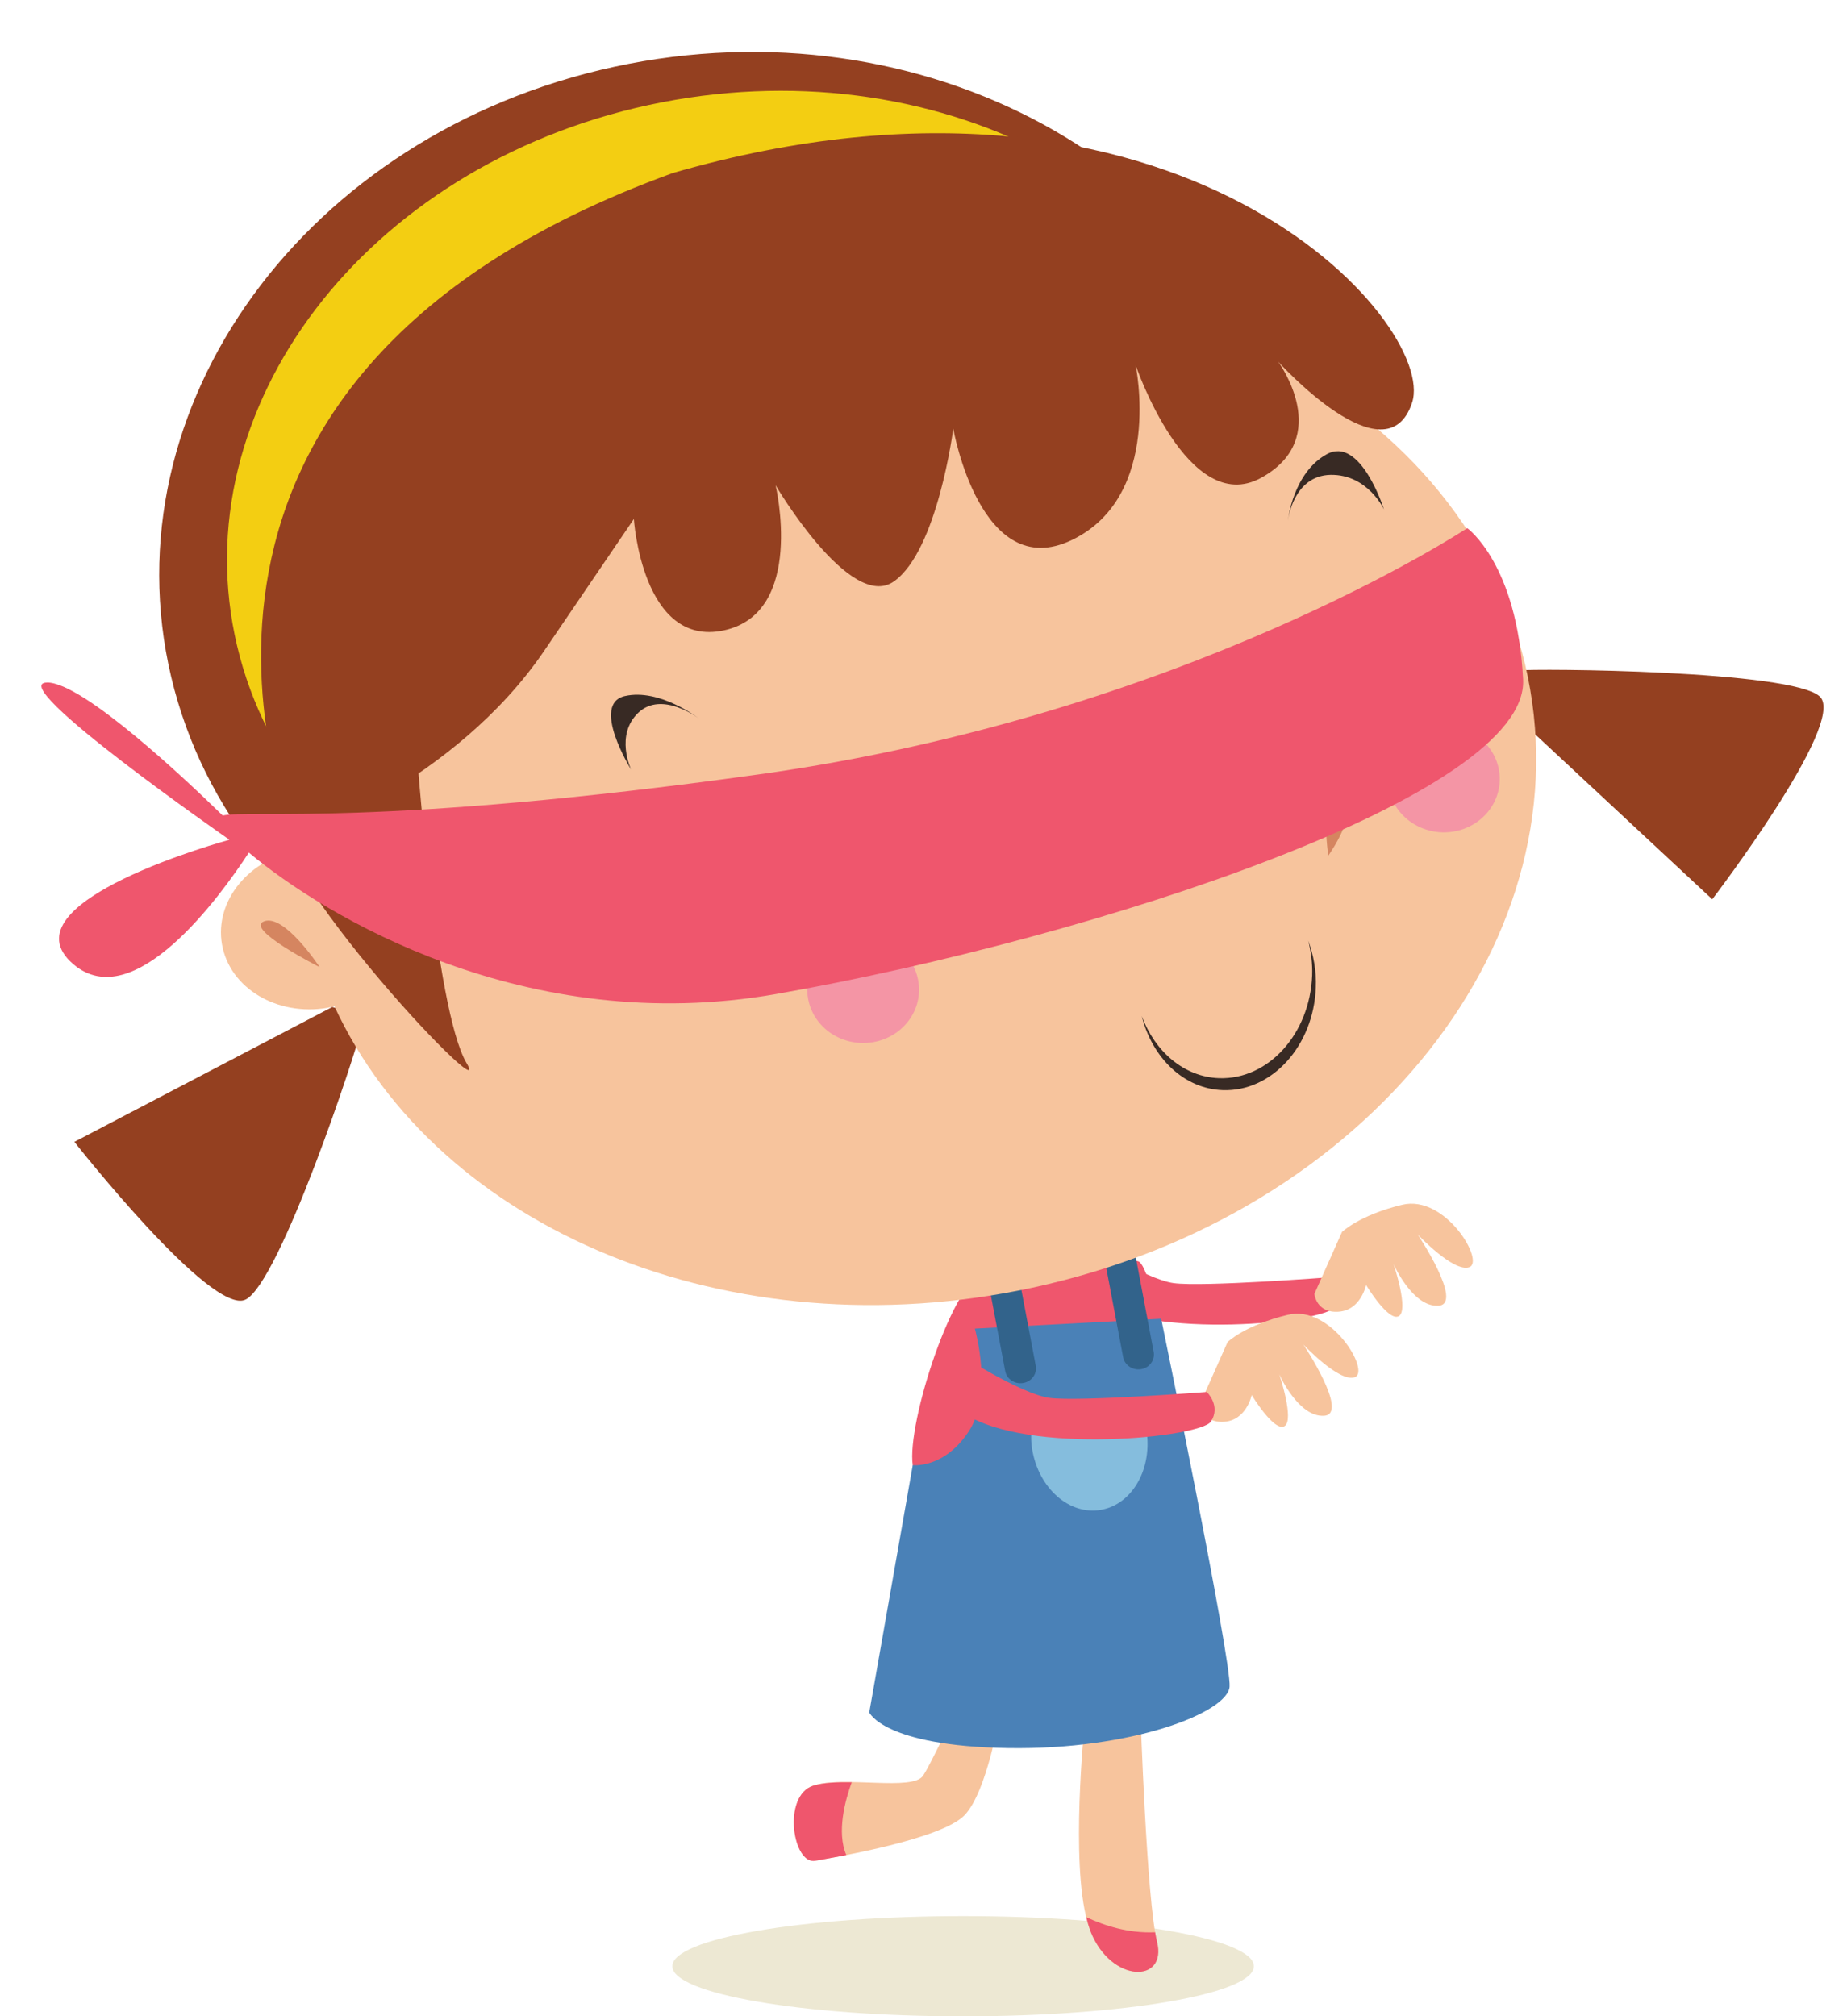 <svg width="207" height="226" viewBox="0 0 207 226" fill="none" xmlns="http://www.w3.org/2000/svg">
<g clip-path="url(#clip0_2826_8512)">
<path d="M107.939 226C125.936 226 140.526 223.485 140.526 220.384C140.526 217.282 125.936 214.767 107.939 214.767C89.942 214.767 75.353 217.282 75.353 220.384C75.353 223.485 89.942 226 107.939 226Z" fill="#EDE8D3"/>
<mask id="mask0_2826_8512" style="mask-type:luminance" maskUnits="userSpaceOnUse" x="0" y="0" width="207" height="223">
<path d="M207 0H0V222.296H207V0Z" fill="white"/>
</mask>
<g mask="url(#mask0_2826_8512)">
<path d="M121.084 138.712C121.084 138.712 128.279 143.368 131.526 143.816C134.772 144.263 149.171 143.153 149.171 143.153C149.171 143.153 150.789 144.702 149.629 146.484C148.469 148.257 129.205 150.253 122.011 145.598C114.816 140.942 121.084 138.722 121.084 138.722" fill="#EF566D"/>
<path d="M127.821 192.152C127.821 192.152 128.513 212.995 129.673 217.65C130.834 222.305 124.565 222.296 122.245 216.54C119.925 210.774 121.319 195.921 121.553 193.039C121.786 190.156 112.038 192.152 112.038 192.152C112.038 192.152 110.644 200.801 108.099 203.46C105.535 206.119 93.943 208.115 91.389 208.554C88.835 209.001 87.675 201.239 91.155 200.129C94.635 199.019 102.298 200.791 103.458 199.019C104.618 197.246 106.471 192.581 107.64 191.919C108.8 191.257 126.67 187.487 126.67 187.487L127.83 192.143" fill="#F7C49D"/>
<path d="M91.379 208.563C92.034 208.451 93.297 208.227 94.85 207.929C93.737 205.354 94.738 201.724 95.458 199.765C93.831 199.737 92.268 199.793 91.145 200.148C87.665 201.249 88.825 209.02 91.379 208.572" fill="#EF566D"/>
<path d="M122.245 216.54C124.565 222.305 130.834 222.305 129.673 217.65C129.599 217.351 129.533 216.988 129.458 216.577C126.502 216.708 123.817 215.859 121.749 214.888C121.889 215.495 122.058 216.055 122.254 216.54" fill="#EF566D"/>
<path d="M130.374 150.029C130.374 150.029 128.746 141.828 127.586 141.381C126.426 140.942 114.16 142.155 110.549 142.547C106.938 142.939 101.595 159.564 102.297 164.229C102.989 168.884 120.635 169.108 120.635 169.108L130.384 150.038" fill="#EF566D"/>
<path d="M130.141 147.809L109.258 148.919C109.258 148.919 111.344 156.233 108.566 160.45C105.778 164.658 102.297 164.219 102.297 164.219L97.423 191.938C97.423 191.938 99.051 195.707 112.972 195.931C126.903 196.155 137.569 191.938 137.803 189.055C138.037 186.172 130.141 147.809 130.141 147.809Z" fill="#4A81B7"/>
<path d="M115.565 160.637C115.555 161.122 115.565 161.607 115.63 162.102C116.191 166.477 119.522 169.696 123.087 169.276C126.651 168.866 129.084 164.984 128.532 160.609C128.457 160.021 128.326 159.461 128.158 158.92C126.137 159.685 123.854 160.254 121.393 160.544C119.363 160.777 117.398 160.795 115.565 160.637Z" fill="#85BDDD"/>
<path d="M116.079 153.08C116.248 153.985 115.621 154.853 114.676 155.011C113.731 155.179 112.823 154.573 112.655 153.668L110.55 142.537C110.381 141.633 111.008 140.765 111.953 140.606C112.898 140.448 113.806 141.045 113.974 141.95L116.079 153.08Z" fill="#32638B"/>
<path d="M129.299 151.531C129.467 152.436 128.84 153.304 127.895 153.462C126.951 153.621 126.043 153.024 125.875 152.119L123.77 140.989C123.601 140.084 124.228 139.216 125.173 139.058C126.118 138.89 127.025 139.496 127.194 140.401L129.299 151.531Z" fill="#32638B"/>
<path d="M37.236 112.869L8.336 127.983C8.336 127.983 23.67 147.519 27.516 145.663C31.361 143.816 40.099 117.376 40.389 115.603C40.679 113.83 37.246 112.869 37.246 112.869" fill="#944020"/>
<path d="M168.313 78.826L191.899 100.797C191.899 100.797 206.962 81.065 203.977 78.098C200.993 75.131 171.98 74.898 170.118 75.15C168.266 75.402 168.313 78.826 168.313 78.826Z" fill="#944020"/>
<path d="M144.483 48.775C151.65 79.05 129.411 109.66 94.813 117.133C60.214 124.606 26.355 106.124 19.179 75.85C12.022 45.566 34.261 14.965 68.859 7.482C103.458 -1.81198e-05 137.326 18.491 144.493 48.775" fill="#944020"/>
<path d="M141.686 47.506C147.991 74.114 127.324 101.245 95.533 108.111C63.751 114.987 32.867 98.987 26.57 72.379C20.274 45.771 40.931 18.631 72.723 11.765C104.514 4.898 135.389 20.898 141.686 47.506Z" fill="#F3CE12"/>
<path d="M89.601 34.034C55.452 41.414 31.959 67.789 33.204 95.33L33.082 95.348C27.459 96.561 23.829 101.469 24.971 106.301C26.112 111.143 31.604 114.073 37.227 112.86C37.311 112.841 37.386 112.804 37.479 112.785C49.015 137.779 81.836 151.643 115.714 144.329C153.409 136.184 178.118 104.893 170.914 74.431C163.7 43.97 127.296 25.89 89.601 34.034Z" fill="#F7C49D"/>
<path d="M33.12 93.977C33.12 93.977 50.915 87.745 60.982 72.957L71.04 58.17C71.04 58.17 71.966 72.631 81.135 70.653C90.304 68.675 86.926 54.392 86.926 54.392C86.926 54.392 95.29 68.61 100.184 65.167C105.077 61.725 106.836 48.047 106.836 48.047C106.836 48.047 109.886 65.466 120.14 60.521C130.394 55.576 127.269 40.91 127.269 40.91C127.269 40.91 133.116 58.058 141.331 53.561C149.545 49.055 143.249 40.537 143.249 40.537C143.249 40.537 155.346 53.944 158.256 45.137C161.165 36.329 132.228 3.023 75.418 19.387C10.338 42.972 33.12 93.977 33.12 93.977Z" fill="#944020"/>
<path d="M162.204 70.644C162.587 71.819 162.241 72.985 161.362 73.303C161.203 73.359 161.034 73.359 160.857 73.349C160.857 73.265 160.857 73.181 160.838 73.097C160.782 72.845 160.669 72.64 160.567 72.416C160.782 72.36 160.997 72.267 161.156 72.108C161.867 71.446 161.671 70.14 160.707 69.188L160.548 69.076C161.39 70.009 161.558 71.203 160.875 71.838C160.754 71.959 160.585 72.015 160.436 72.071C159.893 71.147 159.004 70.606 158.153 70.784C157.03 71.026 156.403 72.454 156.768 73.974C157.124 75.495 158.331 76.531 159.453 76.288C160.426 76.073 160.978 74.982 160.894 73.713C161.1 73.732 161.306 73.732 161.512 73.657C162.447 73.321 162.803 72.043 162.307 70.812C162.288 70.746 162.241 70.7 162.213 70.644" fill="#382A24"/>
<path d="M94.158 93.884C94.607 95.283 94.205 96.664 93.157 97.046C92.97 97.121 92.764 97.102 92.567 97.102C92.549 97 92.567 96.906 92.539 96.794C92.474 96.496 92.334 96.253 92.221 95.992C92.483 95.918 92.726 95.815 92.923 95.628C93.765 94.835 93.531 93.287 92.38 92.158C92.324 92.102 92.249 92.074 92.193 92.018C93.185 93.128 93.391 94.546 92.586 95.292C92.436 95.432 92.24 95.507 92.053 95.572C91.407 94.471 90.35 93.828 89.34 94.042C88.002 94.331 87.263 96.02 87.693 97.83C88.123 99.631 89.555 100.871 90.893 100.573C92.043 100.321 92.698 99.024 92.605 97.522C92.857 97.541 93.101 97.541 93.335 97.457C94.448 97.056 94.869 95.544 94.289 94.07C94.261 93.996 94.205 93.94 94.167 93.865" fill="#382A24"/>
<path d="M148.862 95.908C148.862 95.908 147.777 88.295 150.2 89.48C152.624 90.656 148.862 95.908 148.862 95.908Z" fill="#D58560"/>
<path d="M35.824 108.4C35.824 108.4 31.913 102.43 29.612 103.26C27.31 104.1 35.824 108.4 35.824 108.4Z" fill="#D58560"/>
<path d="M144.343 58.31C144.343 58.31 144.932 53.309 149.114 53.225C153.296 53.151 155.111 57.106 155.111 57.106C155.111 57.106 152.501 48.84 148.712 50.902C144.923 52.973 144.343 58.301 144.343 58.301" fill="#382A24"/>
<path d="M78.299 80.514C78.299 80.514 74.183 77.38 71.544 79.88C68.897 82.38 70.73 86.261 70.73 86.261C70.73 86.261 66.155 78.882 70.047 78.014C73.939 77.137 78.299 80.514 78.299 80.514Z" fill="#382A24"/>
<path d="M146.617 105.434C146.925 106.665 147.103 107.971 147.056 109.333C146.804 115.883 142.145 121.033 136.625 120.846C132.695 120.706 129.439 117.87 127.961 113.886C129.14 118.57 132.676 122.04 137.046 122.19C142.547 122.376 147.225 117.226 147.468 110.677C147.543 108.802 147.206 107.029 146.617 105.434Z" fill="#382A24"/>
<path d="M46.63 83.211C46.63 83.211 48.707 113.112 52.29 119.157C55.864 125.203 26.86 94.639 31.286 89.256C35.721 83.864 46.63 83.211 46.63 83.211Z" fill="#944020"/>
<path d="M102.849 109.604C103.616 112.823 101.493 116.032 98.124 116.76C94.747 117.487 91.388 115.463 90.63 112.244C89.863 109.016 91.987 105.816 95.355 105.079C98.733 104.351 102.082 106.376 102.849 109.604Z" fill="#F495A5"/>
<path d="M167.929 85.991C168.696 89.219 166.572 92.419 163.204 93.147C159.827 93.874 156.468 91.85 155.701 88.631C154.943 85.403 157.057 82.203 160.435 81.475C163.812 80.748 167.162 82.772 167.929 85.991Z" fill="#F495A5"/>
<path d="M137.569 150.43C137.569 150.43 139.515 148.527 144.334 147.37C149.161 146.204 153.596 153.686 151.856 154.358C150.116 155.02 146.074 150.701 146.074 150.701C146.074 150.701 151.285 158.519 148.385 158.687C145.494 158.855 143.37 154.032 143.37 154.032C143.37 154.032 145.11 159.191 143.95 159.853C142.79 160.516 140.283 156.364 140.283 156.364C140.283 156.364 139.702 159.191 137.195 159.359C134.688 159.527 134.491 157.362 134.491 157.362L137.569 150.449" fill="#F7C49D"/>
<path d="M150.387 138.097C150.387 138.097 152.333 136.193 157.151 135.036C161.979 133.87 166.413 141.362 164.683 142.024C162.942 142.687 158.891 138.367 158.891 138.367C158.891 138.367 164.102 146.185 161.202 146.353C158.311 146.521 156.187 141.698 156.187 141.698C156.187 141.698 157.928 146.848 156.767 147.519C155.607 148.182 153.1 144.03 153.1 144.03C153.1 144.03 152.52 146.857 150.012 147.025C147.505 147.193 147.309 145.028 147.309 145.028L150.387 138.115" fill="#F7C49D"/>
<path d="M107.162 151.578C107.162 151.578 114.357 156.233 117.604 156.681C120.85 157.129 135.249 156.019 135.249 156.019C135.249 156.019 136.867 157.567 135.707 159.34C134.547 161.113 115.283 163.119 108.089 158.454C100.894 153.798 107.153 151.578 107.153 151.578" fill="#EF566D"/>
<path d="M5.267 76.493C9.328 76.493 20.948 87.493 24.961 91.411C27.862 90.74 42.429 92.736 85.017 86.802C132.798 80.15 164.44 59.196 164.44 59.196C164.44 59.196 170.044 63.189 170.699 76.157C171.363 89.126 122.918 105.098 87.001 111.414C58.914 116.359 36.273 102.597 27.89 95.563C24.653 100.517 15.007 113.821 8.242 108.093C0.009 101.105 25.71 94.126 25.71 94.126C25.71 94.126 0.337 76.503 5.277 76.503" fill="#EF566D"/>
</g>
</g>
<defs>
<clipPath id="clip0_2826_8512">
<rect width="207" height="226" fill="white"/>
</clipPath>
</defs>
</svg>

